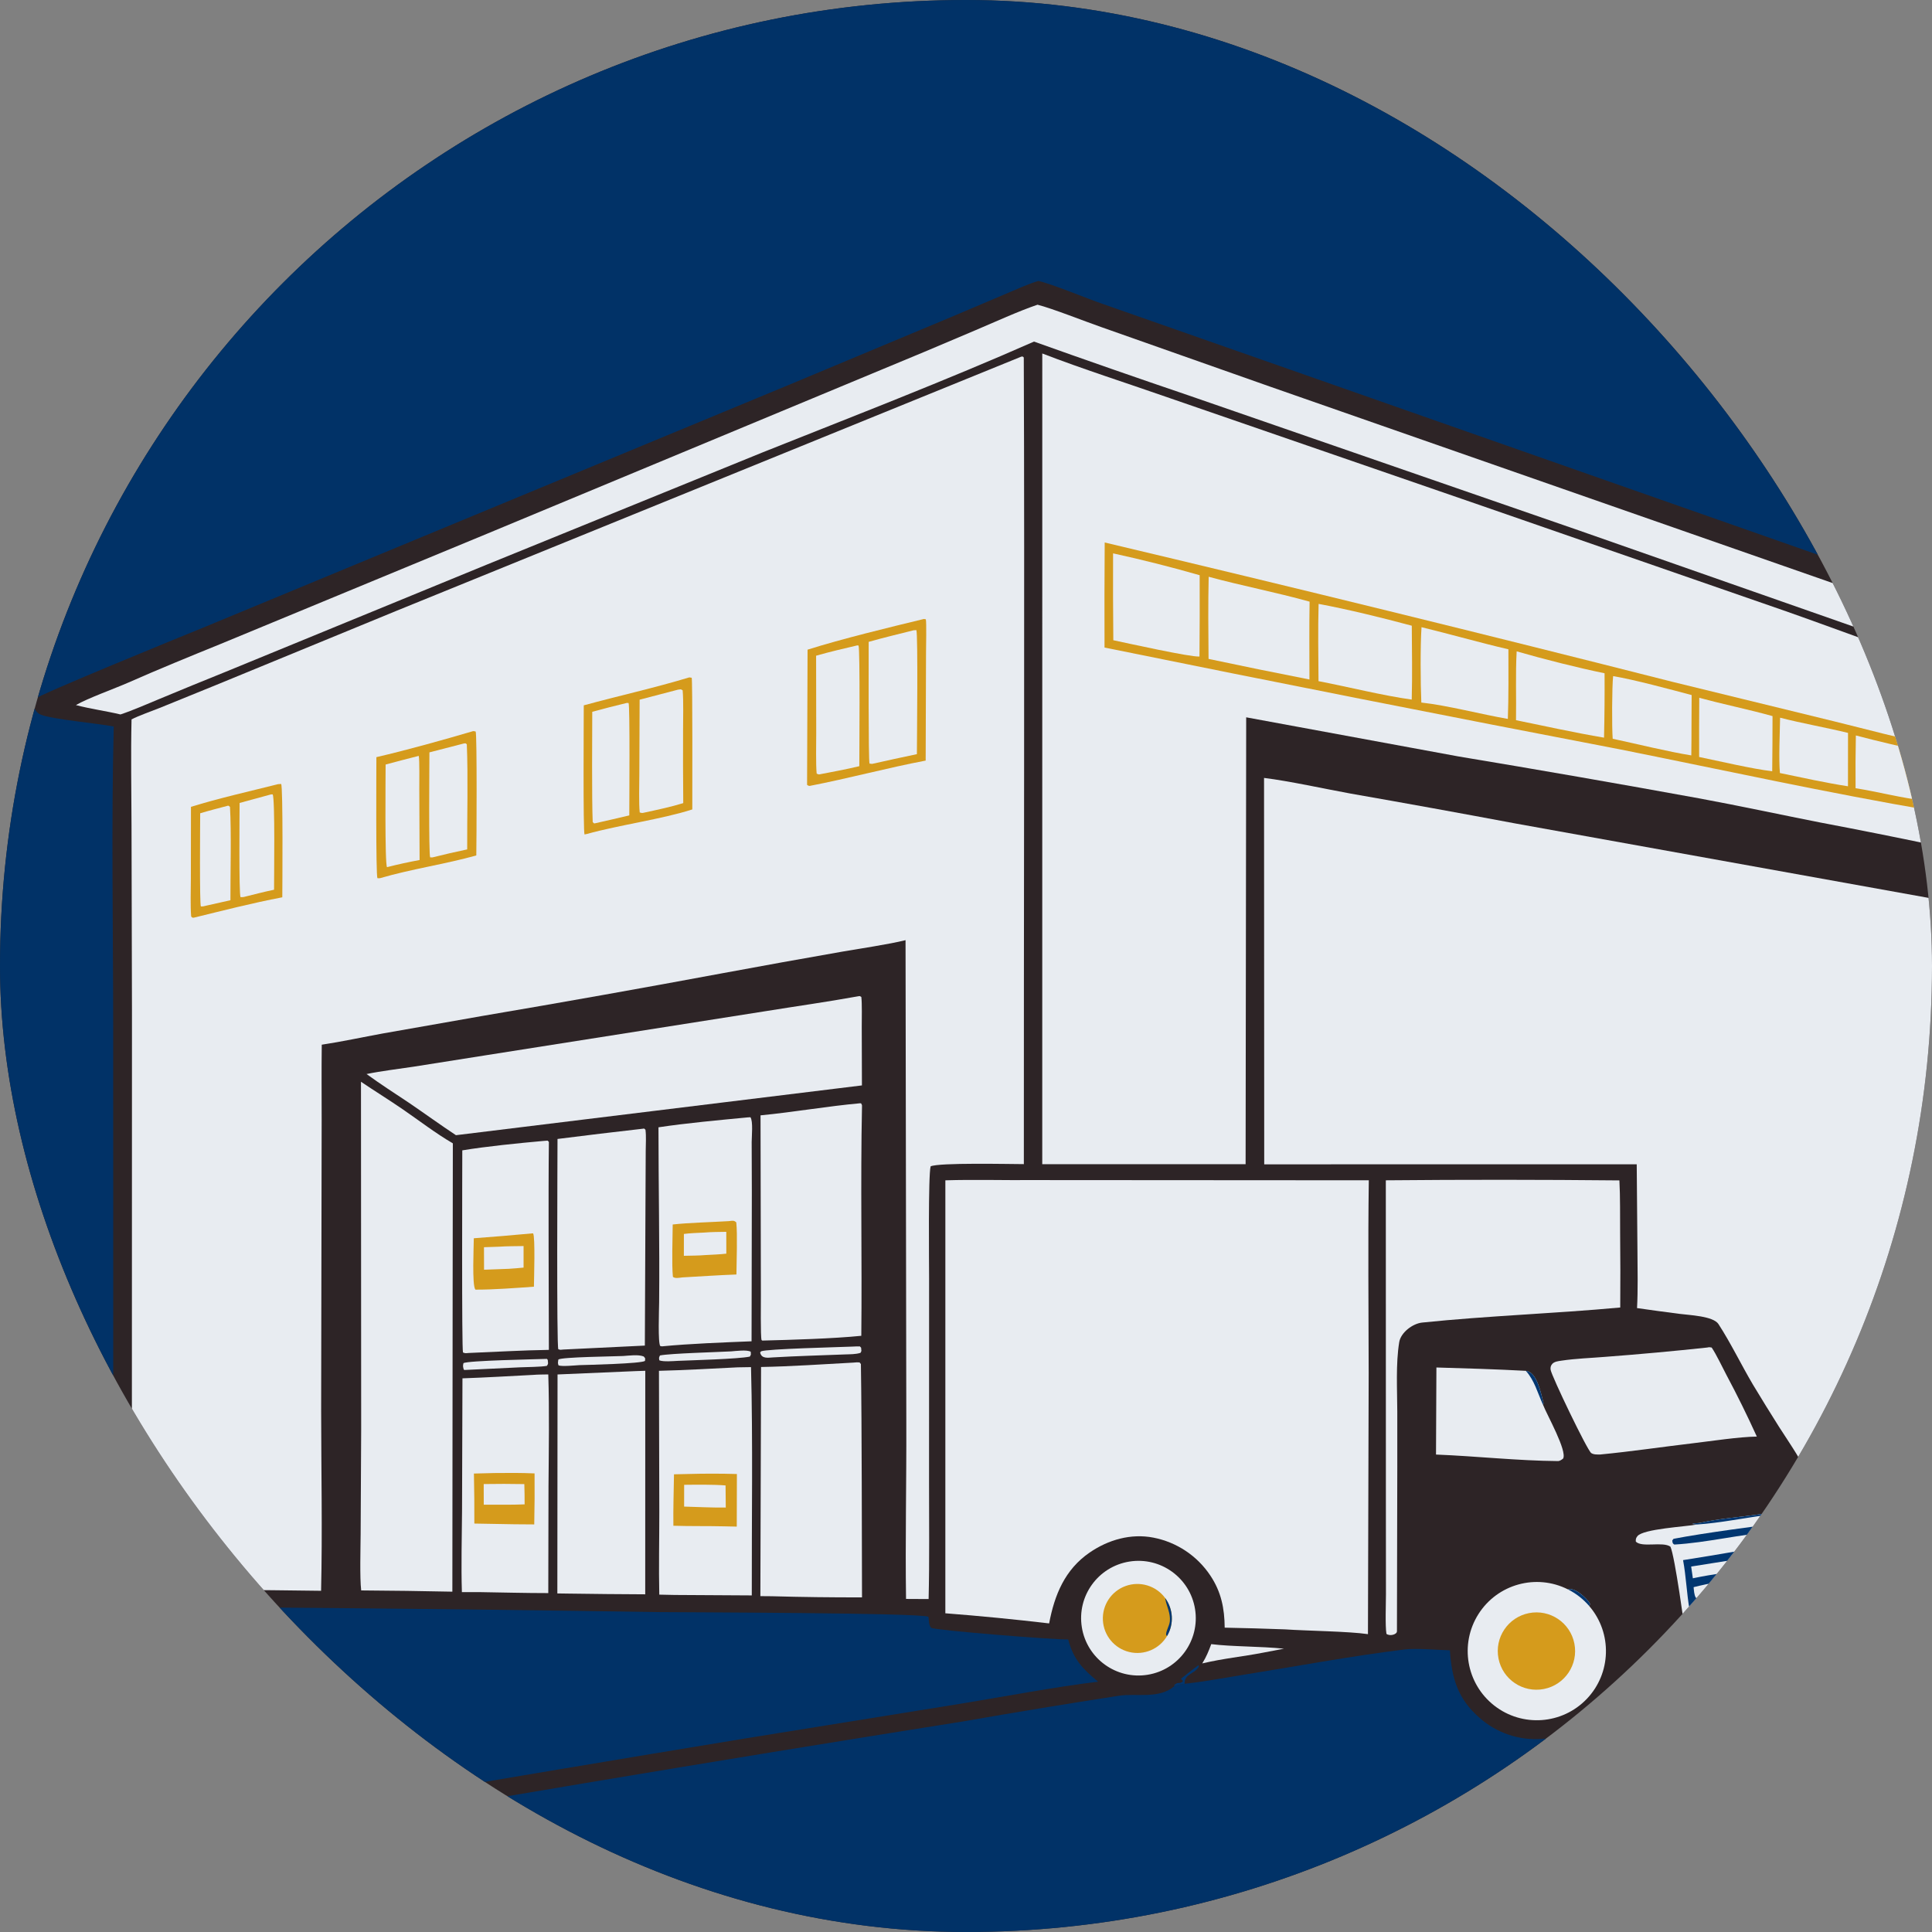 <svg width="120" height="120" viewBox="0 0 120 120" fill="none" xmlns="http://www.w3.org/2000/svg"><rect x="0" y="0" width="120" height="120" fill="#808080" stroke="none"/><g clip-path="url(#clip0_7_6171)"><path d="M0 0H120V36.943V38.37V40.627V41.158V46.262V50.357V52.471V55.808V93.549V94.7V120H0V117.042V115.892V99.761V98.65V0Z" fill="#2D2426"/><path d="M0 0H120V36.943L79.971 22.901L68.468 18.87C67.51 18.541 65.365 17.644 64.499 17.45C63.943 17.602 63.063 18.002 62.5 18.24L59.155 19.659L49.1 23.864L12.636 38.977C11.412 39.472 2.347 43.175 2.198 43.403C2.089 43.57 2.088 43.799 2.15 43.984C2.216 44.175 2.345 44.309 2.53 44.387C3.211 44.675 6.082 44.931 7.064 45.125C6.91 51.207 7.028 57.691 7.03 63.8L7.034 98.684C4.71 98.664 2.307 98.69 0 98.65V0Z" fill="#013267"/><path d="M120 94.7V120H0V117.042C1.285 116.794 2.585 116.588 3.866 116.329C6.77 115.743 9.698 115.348 12.613 114.834C28.335 112.06 44.081 109.42 59.849 106.916C63.066 106.353 66.29 105.822 69.518 105.323C70.587 105.163 72.002 105.546 72.945 104.727C73.219 104.634 73.291 104.615 73.578 104.582C74.74 104.461 75.891 104.239 77.071 104.05C80.442 103.513 83.843 102.87 87.233 102.452C87.956 102.362 89.279 102.484 90.055 102.503C90.175 104.241 90.534 105.505 91.896 106.697C92.965 107.645 94.375 108.118 95.8 108.005C97.219 107.897 98.526 107.25 99.479 106.181C99.608 106.035 99.98 105.545 100.046 105.371C100.363 104.921 100.25 104.479 100.824 104.611C101.818 105.753 104.003 105.808 105.33 105.296C106.938 104.677 107.504 103.694 108.167 102.205C108.643 102.05 112.141 101.018 112.251 100.924C112.442 100.412 112.349 96.627 112.345 95.854L120 94.7Z" fill="#013267"/><path d="M64.738 21.955C67.231 22.918 70.115 23.839 72.678 24.735L92.031 31.412L110.767 37.91C113.747 38.951 117.042 40.218 120 41.158V46.262V50.357V52.471C117.697 51.989 115.39 51.529 113.079 51.091C110.583 50.599 108.053 50.052 105.555 49.591C100.566 48.682 95.571 47.812 90.569 46.981L77.403 44.554L77.367 72.31L64.736 72.309L64.738 21.955Z" fill="#E8ECF1"/><path d="M68.615 33.695C80.394 36.487 92.15 39.372 103.883 42.351L113.935 44.807C115.893 45.286 118.045 45.871 120 46.262V50.357C113.467 49.242 107.13 47.848 100.657 46.552C89.961 44.5 79.277 42.389 68.604 40.22C68.595 38.045 68.599 35.87 68.615 33.695Z" fill="#D59B1C"/><path d="M75.073 35.824C77.119 36.381 79.223 36.78 81.341 37.369C81.313 38.962 81.332 40.608 81.332 42.205C79.24 41.795 77.151 41.368 75.065 40.926C75.049 39.269 75.035 37.473 75.073 35.824Z" fill="#E8ECF1"/><path d="M69.135 34.37C70.942 34.764 72.736 35.217 74.513 35.728C74.52 37.411 74.516 39.094 74.501 40.777C73.967 40.828 69.935 39.931 69.15 39.765C69.133 37.966 69.128 36.168 69.135 34.37Z" fill="#E8ECF1"/><path d="M81.901 37.509C83.749 37.853 85.865 38.374 87.689 38.864C87.696 40.382 87.727 41.938 87.685 43.452C85.948 43.217 83.665 42.647 81.895 42.307C81.886 40.724 81.856 39.085 81.901 37.509Z" fill="#E8ECF1"/><path d="M88.293 38.955C90.106 39.396 91.865 39.904 93.69 40.33C93.692 41.737 93.706 43.254 93.655 44.653C91.999 44.368 89.911 43.815 88.281 43.636C88.229 42.435 88.216 40.081 88.293 38.955Z" fill="#E8ECF1"/><path d="M94.203 40.457C95.851 40.932 97.997 41.477 99.663 41.818C99.671 43.151 99.66 44.484 99.629 45.817C97.782 45.507 95.993 45.105 94.162 44.732C94.186 43.34 94.125 41.836 94.203 40.457Z" fill="#E8ECF1"/><path d="M100.194 41.995C101.469 42.203 103.773 42.828 105.071 43.171C105.057 44.421 105.069 45.666 105.05 46.919C103.637 46.695 101.599 46.192 100.167 45.885C100.113 45.179 100.121 42.678 100.194 41.995Z" fill="#E8ECF1"/><path d="M105.544 43.339C107.022 43.746 108.57 44.052 110.095 44.479C110.095 45.62 110.088 46.762 110.075 47.903C108.866 47.765 106.767 47.271 105.537 47.017C105.533 45.791 105.535 44.565 105.544 43.339Z" fill="#E8ECF1"/><path d="M110.565 44.577C111.903 44.925 113.402 45.184 114.784 45.522L114.781 48.837C113.411 48.629 111.919 48.295 110.553 48.014C110.475 47.15 110.549 45.494 110.565 44.577Z" fill="#E8ECF1"/><path d="M115.271 45.681C116.643 46.044 118.082 46.367 119.468 46.696L119.47 49.713C118.27 49.603 116.534 49.154 115.253 48.958C115.243 47.865 115.249 46.773 115.271 45.681Z" fill="#E8ECF1"/><path d="M78.512 48.318C80.063 48.508 82.326 49.007 83.905 49.294C87.319 49.891 90.728 50.51 94.134 51.149L120 55.808V93.549C117.457 93.945 114.912 94.321 112.364 94.679C112.367 91.201 112.374 91.525 110.501 88.627C109.95 87.758 109.409 86.882 108.878 86C108.144 84.758 107.517 83.445 106.737 82.241C106.409 81.736 104.904 81.686 104.298 81.604C103.424 81.487 102.553 81.378 101.679 81.247C101.74 80.176 101.713 78.815 101.705 77.73L101.66 72.316L78.523 72.319L78.512 48.318Z" fill="#E8ECF1"/><path d="M0 99.761C13.604 99.793 27.207 99.915 40.81 100.129C42.559 100.147 57.167 100.174 57.667 100.42C57.706 100.697 57.676 100.894 57.83 101.106C58.116 101.269 65.611 101.86 66.348 101.829C66.668 103.053 67.23 103.651 68.206 104.453C65.547 104.773 62.483 105.359 59.808 105.798L46.38 107.963C30.903 110.507 15.443 113.15 0 115.891L0 99.761Z" fill="#013267"/><path d="M64.443 18.926C65.35 19.154 67.406 19.97 68.408 20.318L78.929 24.029L120 38.37V40.627L98.097 32.956L73.794 24.549C70.595 23.463 67.405 22.352 64.224 21.216C58.822 23.605 52.901 25.89 47.403 28.084L30.219 35.076L14.016 41.727C12.649 42.278 11.284 42.837 9.922 43.405C9.166 43.717 8.248 44.123 7.483 44.376C6.57 44.158 5.647 44.039 4.714 43.794C5.406 43.386 7.161 42.753 7.952 42.404C9.85 41.567 11.778 40.778 13.7 39.998L30.216 33.166L54.142 23.215C56.297 22.327 58.448 21.425 60.592 20.509C61.707 20.037 63.321 19.301 64.443 18.926Z" fill="#E8ECF1"/><path d="M72.945 104.727L72.93 104.664C73.22 104.405 73.261 104.653 73.481 104.414L73.351 104.271C73.711 103.996 74.072 103.678 74.441 103.429L74.461 103.521C74.192 103.988 73.556 103.956 73.578 104.582C73.291 104.615 73.219 104.634 72.945 104.727Z" fill="#013670"/><path d="M100.046 105.371C100.003 105.074 100.222 104.626 100.436 104.426C100.649 104.385 100.596 104.409 100.842 104.545L100.824 104.611C100.25 104.479 100.364 104.921 100.046 105.371Z" fill="#013670"/><path d="M63.443 22.148L63.532 22.148C63.551 22.167 63.57 22.186 63.589 22.206C63.646 35.707 63.585 59.962 63.593 72.306C62.675 72.303 58.332 72.205 57.804 72.443C57.647 72.991 57.708 78.553 57.708 79.413L57.705 92.091C57.703 94.47 57.737 96.947 57.678 99.32L56.276 99.313C56.223 95.693 56.306 92.035 56.293 88.405L56.245 58.395C55.203 58.656 53.399 58.918 52.303 59.11C49.833 59.542 47.366 59.986 44.901 60.444C39.916 61.372 34.923 62.261 29.924 63.109L23.797 64.187C22.51 64.421 21.282 64.692 19.985 64.888C19.966 66.425 19.978 67.982 19.979 69.522L19.947 87.59C19.951 91.294 20.029 95.108 19.943 98.807C16.026 98.755 12.108 98.723 8.19 98.713L8.197 62.874L8.169 51.293C8.163 49.129 8.12 46.838 8.17 44.684C8.574 44.467 9.445 44.16 9.92 43.97L13.457 42.532L24.625 37.939L63.443 22.148Z" fill="#E8ECF1"/><path d="M57.385 38.446L57.505 38.466C57.553 38.634 57.517 40.241 57.517 40.562L57.495 47.241C55.111 47.693 52.692 48.352 50.287 48.815C50.182 48.798 50.236 48.817 50.129 48.748L50.159 40.352C52.307 39.673 55.19 38.978 57.385 38.446Z" fill="#D59B1C"/><path d="M56.749 39.148L56.917 39.138C57.025 39.39 56.952 46.076 56.95 46.842C56.02 47.036 55.092 47.238 54.165 47.447L54.008 47.428C53.931 47.288 53.955 40.433 53.955 39.867C54.871 39.607 55.823 39.38 56.749 39.148Z" fill="#E8ECF1"/><path d="M53.244 40.087L53.325 40.095C53.426 40.312 53.373 46.858 53.374 47.589C52.548 47.788 51.706 47.941 50.872 48.102C50.809 48.094 50.786 48.076 50.725 48.05C50.667 47.497 50.698 46.143 50.697 45.541L50.69 40.727C51.536 40.484 52.388 40.289 53.244 40.087Z" fill="#E8ECF1"/><path d="M42.812 42.074L42.963 42.096C43.019 42.215 43 49.38 43 50.275C41.107 50.885 38.476 51.236 36.458 51.798L36.306 51.83C36.212 51.642 36.259 44.554 36.259 43.81C38.441 43.214 40.645 42.73 42.812 42.074Z" fill="#D59B1C"/><path d="M42.109 42.837C42.329 42.819 42.245 42.785 42.401 42.877C42.459 43.539 42.427 44.666 42.427 45.36C42.421 46.868 42.424 48.375 42.438 49.883C41.676 50.118 40.88 50.286 40.101 50.455C39.905 50.494 39.908 50.52 39.734 50.462C39.673 49.921 39.709 48.688 39.71 48.106L39.728 43.459L42.109 42.837Z" fill="#E8ECF1"/><path d="M38.933 43.66L39.042 43.665C39.131 43.828 39.087 49.906 39.086 50.646C38.377 50.818 37.65 50.978 36.938 51.142L36.886 51.136C36.862 51.111 36.838 51.085 36.814 51.059C36.753 49.626 36.783 45.413 36.786 44.211C37.499 44.016 38.215 43.833 38.933 43.66Z" fill="#E8ECF1"/><path d="M29.39 45.411C29.437 45.407 29.495 45.426 29.545 45.437C29.634 45.634 29.599 52.393 29.584 53.133C27.677 53.67 25.565 53.972 23.616 54.542C23.551 54.556 23.511 54.548 23.443 54.546C23.338 54.383 23.377 47.709 23.378 47.028C25.259 46.593 27.511 45.963 29.39 45.411Z" fill="#D59B1C"/><path d="M28.811 46.179C28.95 46.169 28.889 46.15 28.995 46.23C29.078 48.251 29.009 50.702 29.018 52.758C28.297 52.909 27.579 53.074 26.866 53.254L26.718 53.253C26.619 53.06 26.671 47.413 26.672 46.731L28.811 46.179Z" fill="#E8ECF1"/><path d="M26.009 46.949C26.064 47.158 26.042 48.701 26.043 49.043L26.061 53.417C25.34 53.553 24.748 53.679 24.038 53.861C23.895 53.667 23.951 48.141 23.951 47.487C24.636 47.302 25.322 47.122 26.009 46.949Z" fill="#E8ECF1"/><path d="M17.274 48.705L17.462 48.694C17.585 48.867 17.538 55.121 17.534 55.733C15.64 56.094 13.899 56.545 12.033 57C11.915 56.992 11.969 57.014 11.874 56.926C11.818 56.265 11.854 55.248 11.855 54.557L11.861 50.114C13.565 49.585 15.54 49.141 17.274 48.705Z" fill="#D59B1C"/><path d="M16.833 49.342L16.936 49.342C17.091 49.596 17.019 54.538 17.022 55.263C16.417 55.386 15.737 55.568 15.13 55.716C15.09 55.724 14.987 55.723 14.941 55.724C14.832 55.565 14.879 50.428 14.882 49.873L16.833 49.342Z" fill="#E8ECF1"/><path d="M14.155 50.044C14.239 50.054 14.19 50.039 14.285 50.124C14.378 51.724 14.306 54.241 14.313 55.914L12.611 56.297L12.477 56.3C12.389 56.16 12.432 51.124 12.434 50.514C12.973 50.35 13.604 50.193 14.155 50.044Z" fill="#E8ECF1"/><path d="M58.718 73.312C60.511 73.256 62.356 73.313 64.158 73.297L85.019 73.31C84.962 77.276 85.007 81.317 85.011 85.29L84.966 101.5C83.786 101.324 81.133 101.295 79.817 101.203C78.568 101.156 77.318 101.121 76.068 101.097C76.056 99.9 75.855 98.879 75.178 97.862C74.362 96.635 73.088 95.786 71.641 95.505C70.245 95.232 68.837 95.637 67.68 96.431C66.139 97.489 65.497 99.064 65.164 100.833C63.019 100.58 60.87 100.371 58.717 100.204L58.718 73.312Z" fill="#E8ECF1"/><path d="M22.421 67.19C23.277 67.768 24.164 68.316 25.017 68.902C26.051 69.612 27.042 70.382 28.127 71.015L28.115 79.797L28.097 98.862C26.21 98.822 24.322 98.796 22.434 98.784C22.34 97.976 22.395 96.15 22.4 95.282L22.433 88.769L22.421 67.19Z" fill="#E8ECF1"/><path d="M53.237 61.892C53.434 61.868 53.355 61.84 53.498 61.922C53.549 62.297 53.525 63.343 53.525 63.791L53.536 67.417L28.319 70.509C27.36 69.873 26.357 69.147 25.396 68.493C24.532 67.917 23.601 67.319 22.767 66.71C23.662 66.525 24.782 66.391 25.701 66.252L30.297 65.525L47.556 62.805C49.472 62.495 51.324 62.238 53.237 61.892Z" fill="#E8ECF1"/><path d="M86.076 73.311C90.912 73.266 95.748 73.269 100.584 73.317C100.639 74.34 100.622 75.55 100.629 76.588C100.646 78.129 100.648 79.67 100.636 81.211C96.576 81.587 92.394 81.726 88.334 82.147C87.738 82.209 87.005 82.768 86.908 83.365C86.689 84.705 86.784 86.325 86.788 87.686C86.797 92.229 86.767 96.786 86.767 101.321C86.767 101.526 86.322 101.643 86.115 101.482C86.03 101.003 86.084 99.578 86.084 99.012L86.08 93.415L86.076 73.311Z" fill="#E8ECF1"/><path d="M53.002 84.634C53.156 84.614 53.233 84.618 53.386 84.62C53.415 84.653 53.443 84.688 53.472 84.722C53.534 88.617 53.527 95.51 53.541 99.216C51.674 99.22 49.807 99.197 47.942 99.145L47.228 99.139L47.271 84.906C49.063 84.877 51.193 84.731 53.002 84.634Z" fill="#E8ECF1"/><path d="M53.437 68.524L53.488 68.535C53.544 68.654 53.542 68.612 53.54 68.731C53.442 73.472 53.547 78.223 53.497 82.969C51.748 83.146 49.117 83.221 47.344 83.266L47.301 83.231C47.231 83.001 47.263 80.815 47.26 80.423L47.238 69.276C49.297 69.078 51.394 68.707 53.437 68.524Z" fill="#E8ECF1"/><path d="M45.818 84.928L46.647 84.914C46.767 89.53 46.686 94.446 46.695 99.094L41.921 99.066L40.949 99.046C40.911 97.37 40.952 95.607 40.951 93.922L40.929 85.144C42.54 85.105 44.204 85.006 45.818 84.928Z" fill="#E8ECF1"/><path d="M42.769 91.552C43.769 91.524 44.77 91.525 45.77 91.554L45.762 94.82L44.956 94.803C43.911 94.779 42.879 94.8 41.825 94.767C41.811 93.725 41.846 92.618 41.863 91.572L42.769 91.552Z" fill="#D59B1C"/><path d="M42.494 92.224C43.286 92.216 44.291 92.201 45.066 92.263L45.079 93.637C44.247 93.647 43.332 93.6 42.492 93.577L42.494 92.224Z" fill="#E8ECF1"/><path d="M46.441 69.403L46.61 69.393C46.785 69.636 46.689 70.579 46.688 70.936L46.698 74.024L46.681 83.31C44.929 83.382 42.848 83.456 41.12 83.624L41.011 83.606C40.858 83.43 40.935 81.355 40.94 80.9C40.974 77.271 40.9 73.648 40.899 70.019C42.614 69.759 44.705 69.568 46.441 69.403Z" fill="#E8ECF1"/><path d="M45.276 75.846C45.479 75.822 45.588 75.784 45.732 75.926C45.811 76.66 45.748 78.357 45.741 79.161C44.637 79.201 43.473 79.282 42.367 79.343C42.198 79.365 41.919 79.423 41.795 79.305C41.718 78.562 41.777 76.866 41.783 76.055C42.743 75.946 44.253 75.909 45.276 75.846Z" fill="#D59B1C"/><path d="M43.734 76.557C44.173 76.518 44.666 76.519 45.111 76.511L45.113 77.867C44.707 77.915 44.228 77.931 43.814 77.954C43.419 77.991 42.882 77.989 42.476 78L42.478 76.643C42.824 76.592 43.369 76.577 43.734 76.557Z" fill="#E8ECF1"/><path d="M39.488 85.162L40.079 85.142L40.076 99.026C38.494 99.02 36.912 99.004 35.33 98.981L34.618 98.971L34.63 85.37L39.488 85.162Z" fill="#E8ECF1"/><path d="M39.934 70.106L40.008 70.096L40.091 70.17C40.145 70.59 40.107 71.046 40.107 71.475L40.093 74.431L40.053 83.577L34.985 83.822C34.83 83.839 34.823 83.852 34.678 83.804C34.566 83.585 34.626 72.108 34.628 70.743C36.395 70.519 38.164 70.307 39.934 70.106Z" fill="#E8ECF1"/><path d="M33.136 85.396C33.358 85.373 33.816 85.374 34.055 85.368C34.127 87.651 34.085 90.014 34.069 92.302L34.055 98.95C32.645 98.95 31.189 98.911 29.776 98.889L28.689 98.889C28.637 97.222 28.687 95.52 28.698 93.853L28.724 85.611C30.176 85.561 31.682 85.472 33.136 85.396Z" fill="#E8ECF1"/><path d="M30.701 91.493C31.565 91.483 32.342 91.478 33.203 91.516C33.212 92.572 33.205 93.628 33.183 94.684L31.959 94.675L29.462 94.631C29.467 93.595 29.459 92.56 29.436 91.525L30.701 91.493Z" fill="#D59B1C"/><path d="M30.044 92.177C30.885 92.163 31.726 92.164 32.567 92.18C32.586 92.581 32.581 93.033 32.585 93.439C31.797 93.474 30.848 93.455 30.047 93.46L30.044 92.177Z" fill="#E8ECF1"/><path d="M33.749 70.866L34.015 70.846C34.041 70.873 34.066 70.9 34.092 70.927C34.051 74.138 34.088 80.903 34.092 83.843C32.449 83.868 30.754 83.969 29.106 84.036C28.95 84.048 28.899 84.068 28.757 84.004C28.673 83.812 28.713 72.605 28.714 71.451C30.195 71.204 32.242 71.001 33.749 70.866Z" fill="#E8ECF1"/><path d="M33.041 76.609L33.112 76.609C33.253 76.814 33.168 79.466 33.163 79.919C32.014 80 30.669 80.105 29.533 80.102C29.53 80.099 29.525 80.097 29.523 80.093C29.312 79.828 29.427 77.412 29.429 76.911C30.634 76.822 31.838 76.721 33.041 76.609Z" fill="#D59B1C"/><path d="M30.979 77.436C31.472 77.401 32.021 77.403 32.52 77.395L32.52 78.733C32.213 78.764 31.905 78.789 31.597 78.808L30.065 78.865L30.061 77.466C30.367 77.457 30.673 77.448 30.979 77.436Z" fill="#E8ECF1"/><path d="M106.038 83.698C106.199 83.668 106.146 83.675 106.314 83.697C106.61 84.132 106.978 84.924 107.235 85.406C107.909 86.666 108.528 87.927 109.12 89.228C107.986 89.246 106.308 89.507 105.153 89.643C103.238 89.869 101.311 90.158 99.389 90.342C99.207 90.341 98.99 90.357 98.833 90.251C98.59 90.087 96.369 85.466 96.312 85.079C96.291 84.939 96.318 84.82 96.415 84.713C96.548 84.567 96.787 84.543 96.972 84.515C97.879 84.377 98.828 84.35 99.744 84.273C101.845 84.114 103.943 83.922 106.038 83.698Z" fill="#E8ECF1"/><path d="M98.714 99.759C100.151 101.434 100.083 103.927 98.558 105.522C97.032 107.117 94.545 107.295 92.807 105.934C91.07 104.573 90.647 102.115 91.83 100.252C93.014 98.388 95.417 97.726 97.388 98.72C97.808 98.571 98.565 99.269 98.763 99.618L98.714 99.759Z" fill="#E8ECF1"/><path d="M97.388 98.72C97.808 98.571 98.565 99.269 98.763 99.618L98.714 99.759C98.345 99.328 97.894 98.975 97.388 98.72Z" fill="#013670"/><path d="M94.966 100.194C96.268 99.937 97.532 100.784 97.788 102.087C98.044 103.389 97.195 104.652 95.893 104.907C94.591 105.162 93.33 104.315 93.074 103.014C92.818 101.713 93.665 100.45 94.966 100.194Z" fill="#D59B1C"/><path d="M105.417 94.688L105.11 94.655C105.283 94.584 105.405 94.628 105.594 94.586C106.805 94.318 108.051 94.237 109.278 94.058C109.686 93.998 111.218 93.632 111.518 93.742C111.732 94.174 111.459 97.839 111.258 98.158L111.196 98.141C111.124 98.299 110.868 99.822 110.697 100.341C110.412 100.395 110.134 100.483 109.856 100.564C108.162 101.051 106.445 101.451 104.75 101.933C104.623 101.066 104.038 96.704 103.754 96.067C103.278 95.729 101.994 96.141 101.605 95.755C101.592 95.609 101.608 95.532 101.703 95.413C102.069 94.958 104.707 94.823 105.417 94.688Z" fill="#E8ECF1"/><path d="M105.417 94.688L105.11 94.655C105.283 94.584 105.405 94.628 105.594 94.586C106.805 94.318 108.051 94.237 109.278 94.058C109.686 93.998 111.218 93.632 111.518 93.742C111.732 94.174 111.459 97.839 111.258 98.158L111.196 98.141C111.371 96.718 111.452 95.285 111.437 93.851C110.946 93.887 110.347 94.019 109.843 94.084C108.437 94.265 106.817 94.598 105.417 94.688Z" fill="#013670"/><path d="M111.052 95.822C111.118 95.82 111.072 95.818 111.189 95.849C111.263 96.086 111.278 95.983 111.194 96.172C110.823 96.452 105.894 97.148 105.041 97.301L105.146 98.03C106.361 97.772 107.71 97.61 108.943 97.396C109.52 97.296 110.503 97.079 111.042 97.092L111.104 97.17C111.097 97.421 111.083 97.57 110.867 97.724C110.322 97.448 107.391 98.216 106.62 98.288C106.332 98.315 105.559 98.488 105.265 98.564L105.193 98.583C105.218 98.808 105.222 99.041 105.328 99.236C105.535 99.325 105.536 99.278 105.807 99.228C106.407 99.09 110.723 98.159 110.982 98.301C111.001 98.465 110.856 98.684 110.716 98.715C110.07 98.859 109.415 98.985 108.765 99.116C107.483 99.368 106.206 99.647 104.935 99.95C104.763 98.944 104.723 97.887 104.538 96.902C106.71 96.567 108.876 96.165 111.052 95.822Z" fill="#013670"/><path d="M111.055 94.541L111.137 94.572C111.173 94.826 111.199 94.718 111.111 94.918C110.837 95.089 110.404 95.124 110.081 95.148C108.074 95.299 105.998 95.82 103.999 95.935C103.874 95.869 103.883 95.797 103.868 95.682C103.894 95.647 103.921 95.613 103.947 95.579C105.847 95.21 109.299 94.761 111.055 94.541Z" fill="#013670"/><path d="M70.146 96.992C72.088 96.68 73.915 98.002 74.227 99.944C74.538 101.886 73.216 103.713 71.274 104.024C69.332 104.334 67.506 103.013 67.195 101.071C66.883 99.13 68.204 97.304 70.146 96.992Z" fill="#E8ECF1"/><path d="M72.494 101.606C72.016 102.424 71.059 102.832 70.139 102.609C69.219 102.387 68.554 101.586 68.503 100.641C68.452 99.696 69.027 98.829 69.918 98.509C70.809 98.189 71.805 98.491 72.367 99.253C72.876 99.942 72.925 100.867 72.494 101.606Z" fill="#D59B1C"/><path d="M72.367 99.253C72.876 99.942 72.925 100.867 72.494 101.606L72.449 101.585C72.353 101.414 72.641 100.99 72.663 100.69C72.7 100.18 72.476 99.803 72.386 99.352L72.367 99.253Z" fill="#013670"/><path d="M89.218 84.937C90.975 84.985 93.021 85.05 94.773 85.145C95.468 85.203 95.718 86.575 95.869 87.133C95.877 87.163 95.853 87.224 95.841 87.256C96.092 87.897 97.345 90.11 97.09 90.592C97.005 90.664 96.881 90.75 96.766 90.75C94.248 90.73 91.711 90.445 89.193 90.345L89.218 84.937Z" fill="#E8ECF1"/><path d="M94.773 85.145C95.468 85.203 95.718 86.575 95.869 87.133C95.877 87.163 95.853 87.224 95.842 87.256C95.499 86.512 95.315 85.749 94.773 85.145Z" fill="#013670"/><path d="M106.657 102.554L106.713 102.571C106.661 103.112 105.531 104.077 105.021 104.261C103.959 104.642 103.036 104.617 102.004 104.179L101.468 103.897C103.176 103.37 104.908 102.922 106.657 102.554Z" fill="#E8ECF1"/><path d="M52.954 83.639C53.102 83.626 53.256 83.629 53.406 83.627L53.485 83.708C53.496 83.942 53.536 83.875 53.444 84.03C53.124 84.124 52.817 84.113 52.486 84.126C50.993 84.187 49.502 84.222 48.01 84.311C47.697 84.331 47.297 84.406 47.213 84.005L47.27 83.934C47.605 83.779 52.196 83.673 52.954 83.639Z" fill="#E8ECF1"/><path d="M75.233 102.12C76.535 102.283 78.268 102.25 79.751 102.403L78.443 102.652C77.14 102.904 76.024 103 74.674 103.318C74.928 102.914 75.067 102.564 75.233 102.12Z" fill="#E8ECF1"/><path d="M33.971 84.403L34.023 84.469C34.038 84.71 34.075 84.674 33.969 84.836C33.578 84.907 32.741 84.906 32.298 84.927L28.836 85.093L28.799 85.051C28.753 84.853 28.746 84.864 28.786 84.668C29.046 84.504 33.292 84.428 33.971 84.403Z" fill="#E8ECF1"/><path d="M38.699 84.224C39.088 84.2 39.645 84.117 39.984 84.254C40.103 84.408 40.072 84.321 40.062 84.529C39.819 84.701 36.532 84.774 35.987 84.791C35.687 84.808 34.934 84.886 34.691 84.808C34.634 84.631 34.655 84.637 34.68 84.443C34.885 84.285 38.15 84.251 38.699 84.224Z" fill="#E8ECF1"/><path d="M45.412 83.936C45.702 83.914 46.398 83.822 46.63 83.958C46.635 84.185 46.668 84.091 46.572 84.261C45.839 84.414 42.975 84.487 42.106 84.525C41.808 84.541 41.204 84.593 40.952 84.493C40.926 84.328 40.92 84.338 40.993 84.189C41.649 84.06 44.568 83.983 45.412 83.936Z" fill="#E8ECF1"/></g><defs><clipPath id="clip0_7_6171"><rect width="120" height="120" rx="60" fill="white"/></clipPath></defs></svg>